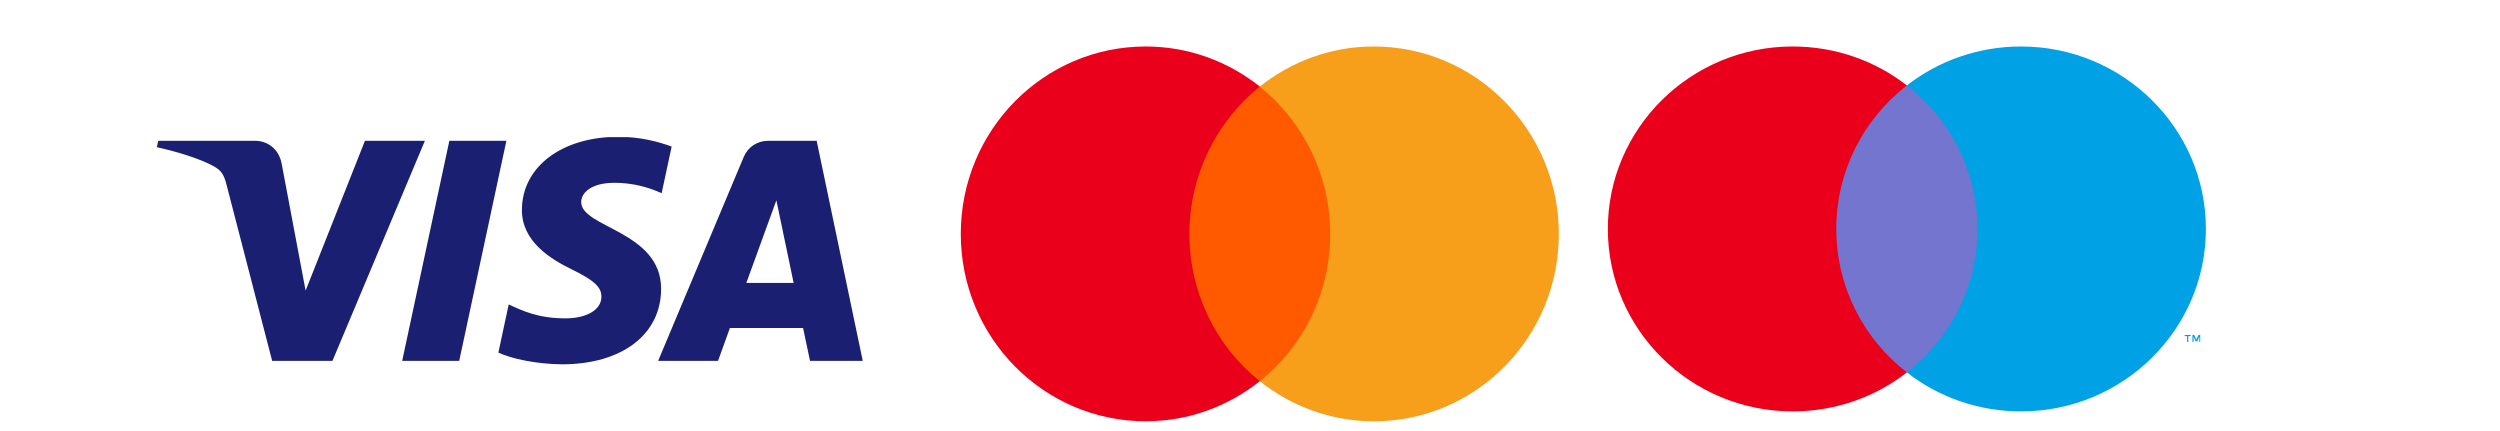 <svg width="255" height="44" viewBox="0 0 255 44" fill="none" xmlns="http://www.w3.org/2000/svg">
<g clip-path="url(#clip0_5393_16895)">
<g clip-path="url(#clip1_5393_16895)">
<path d="M136.73 8.83H120.223V38.88H136.73V8.83Z" fill="#FF5A00"/>
<path d="M121.321 23.856C121.321 17.75 124.153 12.332 128.5 8.831C125.301 6.282 121.266 4.742 116.864 4.742C106.437 4.742 98 13.291 98 23.856C98 34.42 106.437 42.969 116.864 42.969C121.266 42.969 125.301 41.429 128.5 38.88C124.147 35.429 121.321 29.961 121.321 23.856Z" fill="#EB001B"/>
<path d="M159 23.856C159 34.42 150.563 42.969 140.136 42.969C135.734 42.969 131.699 41.429 128.5 38.88C132.902 35.373 135.679 29.961 135.679 23.856C135.679 17.75 132.847 12.332 128.5 8.831C131.693 6.282 135.728 4.742 140.13 4.742C150.563 4.742 159 13.346 159 23.856Z" fill="#F79E1B"/>
</g>
<g clip-path="url(#clip2_5393_16895)">
<path d="M224.422 34.885V34.162H224.239L224.025 34.644L223.812 34.162H223.629V34.885H223.751V34.343L223.964 34.825H224.117L224.33 34.343V34.885H224.422ZM223.202 34.885V34.283H223.446V34.162H222.836V34.283H223.08V34.885H223.202Z" fill="#00A2E5"/>
<path d="M202.735 37.986H186.234V8.717H202.735V37.986Z" fill="#7375CF"/>
<path d="M187.302 23.352C187.302 17.42 190.108 12.12 194.5 8.717C191.297 6.218 187.241 4.742 182.849 4.742C172.448 4.742 164 13.083 164 23.352C164 33.62 172.448 41.961 182.849 41.961C187.241 41.961 191.297 40.486 194.5 37.986C190.108 34.584 187.302 29.284 187.302 23.352Z" fill="#EB001B"/>
<path d="M225 23.352C225 33.62 216.551 41.961 206.151 41.961C201.759 41.961 197.702 40.486 194.5 37.986C198.892 34.584 201.698 29.284 201.698 23.352C201.698 17.42 198.892 12.12 194.5 8.717C197.702 6.218 201.759 4.742 206.151 4.742C216.551 4.742 225 13.083 225 23.352Z" fill="#00A2E5"/>
</g>
<g clip-path="url(#clip3_5393_16895)">
<path d="M43.337 14.365L33.91 36.809H27.76L23.121 18.897C22.84 17.796 22.596 17.391 21.74 16.925C20.341 16.167 18.031 15.458 16 15.016L16.137 14.365H26.038C27.298 14.365 28.433 15.202 28.721 16.652L31.172 29.641L37.224 14.365H43.337ZM51.65 14.365L46.84 36.809H41.022L45.833 14.365H51.65ZM67.433 29.481C67.457 23.559 59.228 23.23 59.282 20.584C59.301 19.779 60.069 18.923 61.75 18.704C62.582 18.596 64.882 18.511 67.488 19.709L68.507 14.947C67.107 14.441 65.306 13.955 63.065 13.955C57.313 13.955 53.268 17.004 53.235 21.373C53.198 24.605 56.125 26.407 58.327 27.483C60.594 28.582 61.355 29.289 61.344 30.271C61.328 31.777 59.533 32.444 57.865 32.469C54.938 32.515 53.242 31.679 51.889 31.05L50.833 35.971C52.194 36.593 54.703 37.134 57.302 37.161C63.416 37.161 67.415 34.147 67.433 29.481ZM82.621 36.809H88L83.3 14.365H78.337C77.218 14.365 76.277 15.013 75.86 16.01L67.13 36.809H73.239L74.451 33.457H81.915L82.621 36.809ZM76.126 28.858L79.19 20.429L80.95 28.858H76.126ZM59.097 42.987H56.733V45.183H59.377V45.844H55.936V39.752H59.241V40.412H56.733V42.337H59.096L59.097 42.987ZM60.598 39.426H61.395V45.843H60.598V39.426ZM63.405 43.801C63.423 44.877 64.102 45.319 64.908 45.319C65.479 45.319 65.832 45.22 66.122 45.094L66.266 45.663C65.986 45.789 65.497 45.943 64.799 45.943C63.45 45.943 62.645 45.048 62.645 43.729C62.645 42.409 63.423 41.379 64.7 41.379C66.14 41.379 66.511 42.626 66.511 43.43C66.511 43.593 66.502 43.71 66.484 43.801L63.405 43.801ZM65.741 43.231C65.75 42.735 65.533 41.948 64.636 41.948C63.821 41.948 63.477 42.68 63.413 43.231H65.741ZM70.847 45.69C70.639 45.789 70.177 45.943 69.588 45.943C68.266 45.943 67.406 45.048 67.406 43.711C67.406 42.364 68.329 41.379 69.76 41.379C70.231 41.379 70.647 41.496 70.865 41.614L70.684 42.219C70.493 42.12 70.195 42.011 69.76 42.011C68.755 42.011 68.212 42.761 68.212 43.666C68.212 44.678 68.864 45.301 69.733 45.301C70.186 45.301 70.485 45.193 70.711 45.094L70.847 45.69ZM73.082 40.42V41.469H74.223V42.074H73.082V44.433C73.082 44.976 73.236 45.283 73.68 45.283C73.897 45.283 74.024 45.265 74.142 45.229L74.178 45.835C74.024 45.889 73.78 45.943 73.472 45.943C73.1 45.943 72.801 45.816 72.611 45.609C72.394 45.364 72.303 44.976 72.303 44.461V42.074H71.624V41.469H72.303V40.655L73.082 40.42ZM75.336 42.834C75.336 42.319 75.326 41.876 75.3 41.469H75.997L76.034 42.336H76.06C76.26 41.749 76.748 41.379 77.282 41.379C77.364 41.379 77.428 41.388 77.5 41.397V42.147C77.419 42.129 77.338 42.129 77.228 42.129C76.667 42.129 76.268 42.544 76.16 43.141C76.141 43.264 76.132 43.388 76.133 43.512V45.844H75.336V42.834ZM82.398 43.62C82.398 45.238 81.266 45.943 80.216 45.943C79.038 45.943 78.115 45.075 78.115 43.693C78.115 42.237 79.084 41.379 80.288 41.379C81.547 41.379 82.398 42.291 82.398 43.62ZM78.93 43.666C78.93 44.624 79.473 45.347 80.252 45.347C81.013 45.347 81.583 44.632 81.583 43.647C81.583 42.906 81.212 41.975 80.27 41.975C79.338 41.975 78.93 42.843 78.93 43.666ZM83.62 42.653C83.62 42.193 83.61 41.831 83.583 41.469H84.29L84.335 42.193H84.353C84.57 41.785 85.077 41.379 85.802 41.379C86.408 41.379 87.35 41.741 87.35 43.24V45.844H86.553V43.322C86.553 42.617 86.291 42.029 85.539 42.029C85.023 42.029 84.615 42.4 84.471 42.843C84.434 42.943 84.416 43.078 84.416 43.214V45.844H83.62V42.653Z" fill="#1A1F71"/>
</g>
</g>
<defs>
<clipPath id="clip0_5393_16895">
<rect y="0.312" width="255" height="43.375" rx="8" fill="white"/>
</clipPath>
<clipPath id="clip1_5393_16895">
<rect width="61" height="48" fill="white" transform="translate(98 4.742)"/>
</clipPath>
<clipPath id="clip2_5393_16895">
<rect width="61" height="46.855" fill="white" transform="translate(164 4.742)"/>
</clipPath>
<clipPath id="clip3_5393_16895">
<rect width="72" height="24" fill="white" transform="translate(16 13.986)"/>
</clipPath>
</defs>
</svg>
